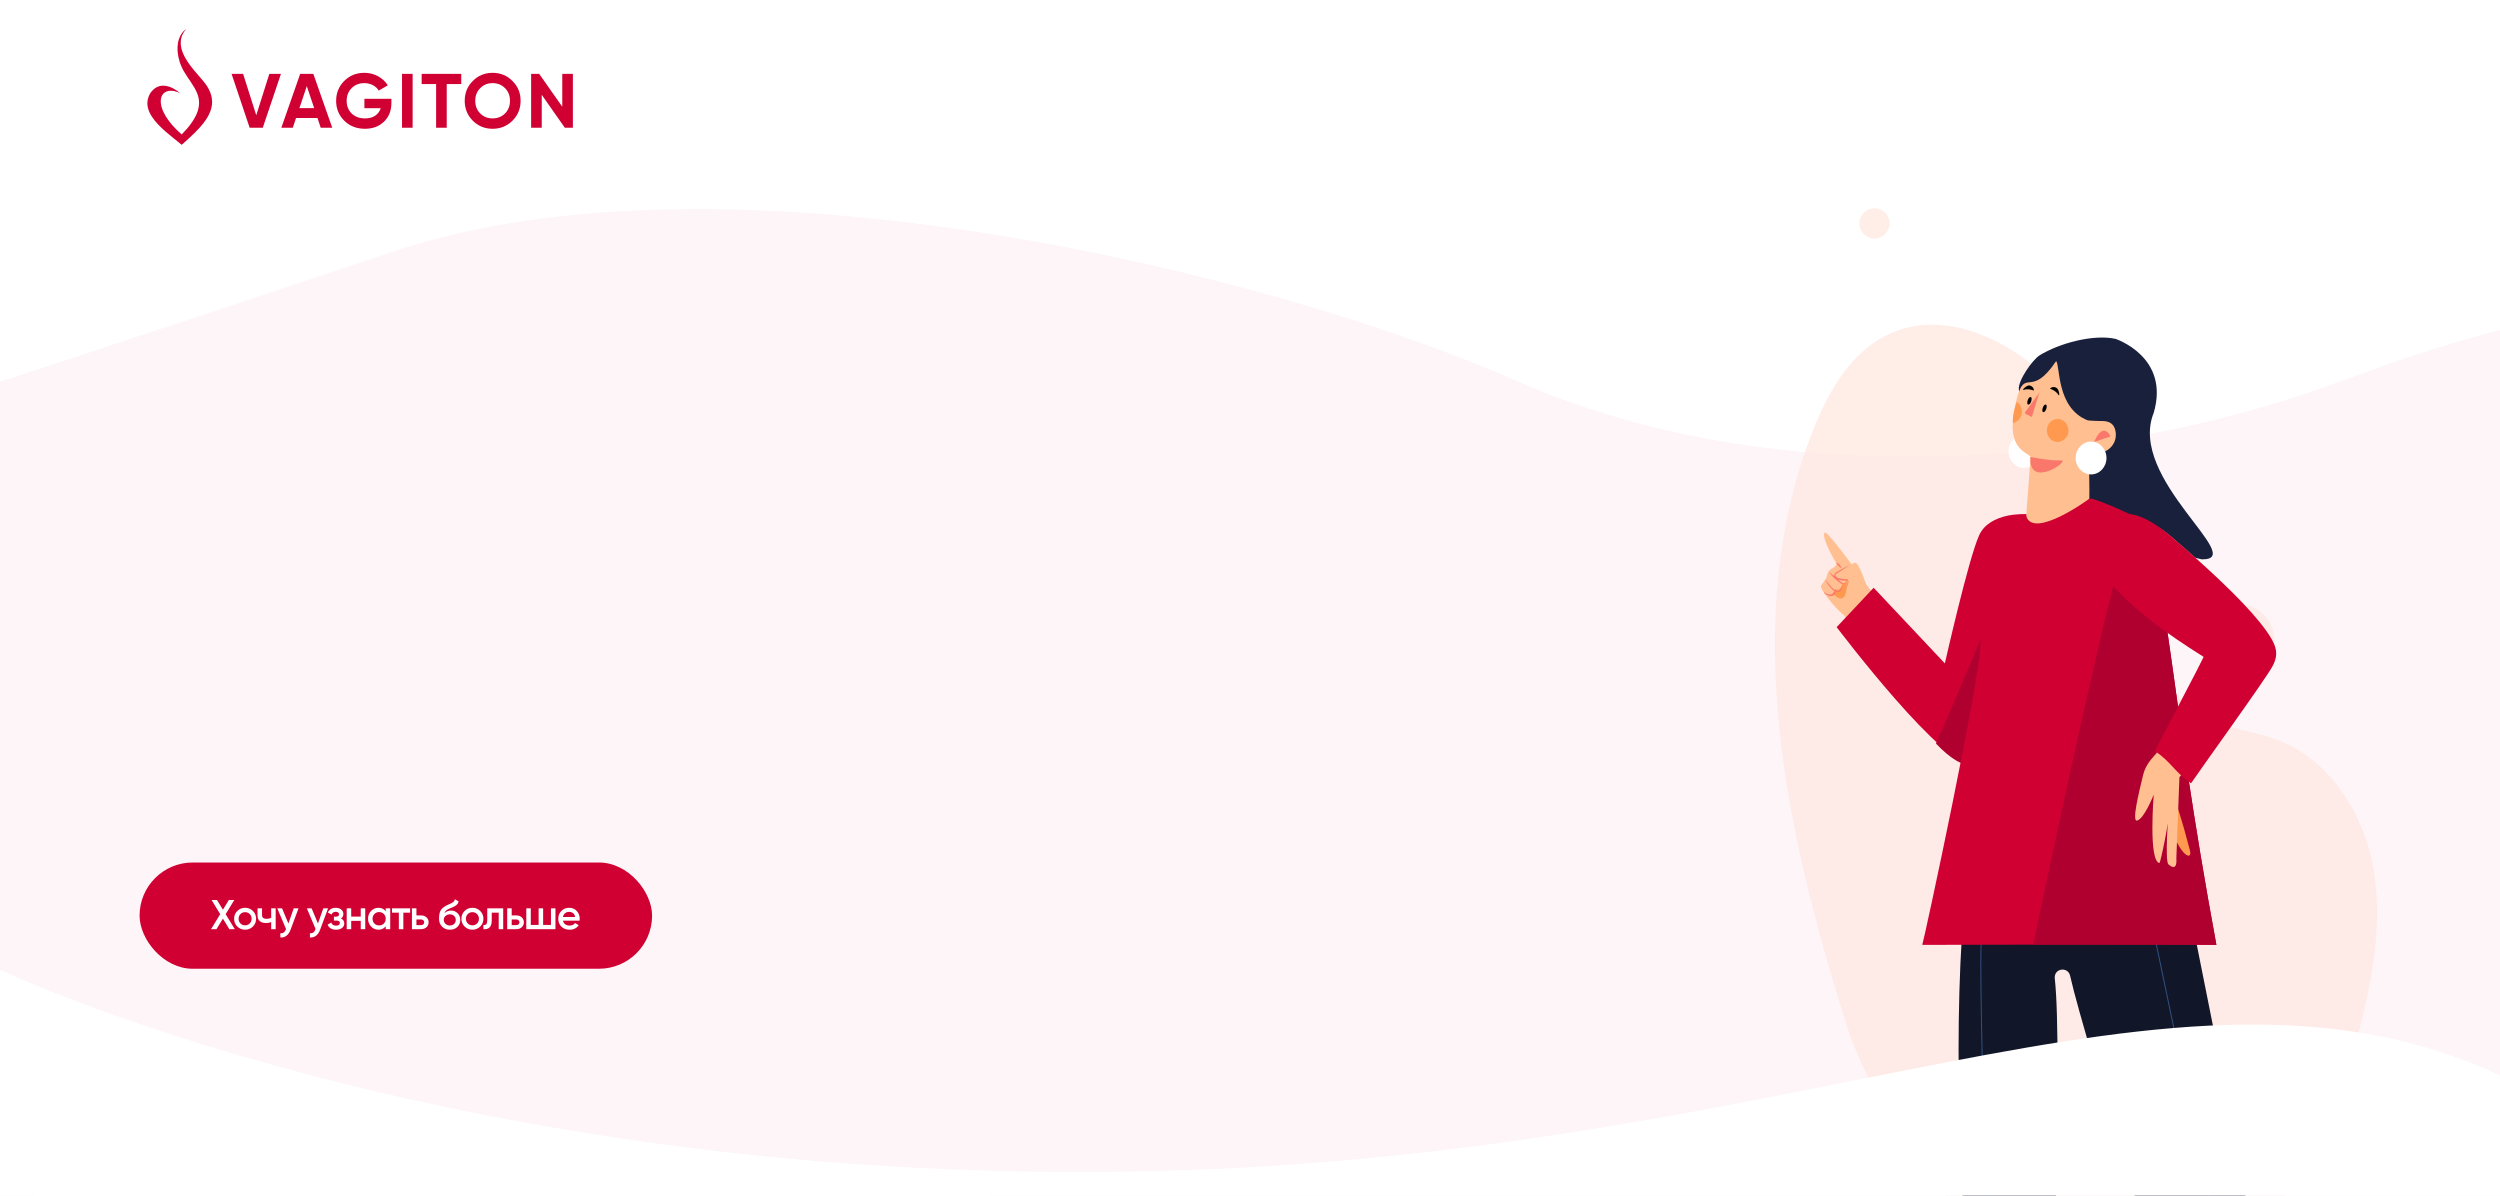 <?xml version="1.0" encoding="UTF-8"?> <svg xmlns="http://www.w3.org/2000/svg" width="1200" height="574" viewBox="0 0 1200 574" fill="none"><g clip-path="url(#clip0_3530_585)"><rect width="1200" height="574" fill="white"></rect><g filter="url(#filter0_d_3530_585)"><rect width="1200" height="87.636" fill="white"></rect></g><path d="M119.829 61.3L111.158 35.47H116.693L123.003 55.322L129.276 35.47H134.848L126.139 61.3H119.829ZM153.94 61.3L152.39 56.65H142.095L140.546 61.3H135.048L144.088 35.47H150.398L159.475 61.3H153.94ZM143.719 51.89H150.804L147.261 41.337L143.719 51.89ZM187.872 47.425V49.418C187.872 53.108 186.691 56.097 184.33 58.385C181.968 60.672 178.918 61.816 175.179 61.816C171.193 61.816 167.885 60.525 165.253 57.942C162.645 55.334 161.341 52.161 161.341 48.422C161.341 44.658 162.633 41.472 165.216 38.865C167.823 36.257 171.046 34.953 174.883 34.953C177.294 34.953 179.496 35.507 181.488 36.614C183.481 37.696 185.031 39.148 186.138 40.968L181.784 43.477C181.169 42.419 180.234 41.558 178.979 40.894C177.749 40.23 176.372 39.898 174.847 39.898C172.387 39.898 170.357 40.71 168.758 42.333C167.184 43.932 166.397 45.962 166.397 48.422C166.397 50.857 167.196 52.874 168.795 54.473C170.419 56.047 172.559 56.835 175.216 56.835C177.183 56.835 178.807 56.404 180.086 55.543C181.39 54.658 182.276 53.452 182.743 51.927H174.92V47.425H187.872ZM192.97 35.47H198.062V61.3H192.97V35.47ZM221.404 35.47V40.341H214.43V61.3H209.338V40.341H202.401V35.47H221.404ZM245.979 57.942C243.371 60.525 240.198 61.816 236.459 61.816C232.72 61.816 229.546 60.525 226.939 57.942C224.356 55.334 223.064 52.148 223.064 48.385C223.064 44.621 224.356 41.448 226.939 38.865C229.546 36.257 232.72 34.953 236.459 34.953C240.198 34.953 243.371 36.257 245.979 38.865C248.586 41.448 249.89 44.621 249.89 48.385C249.89 52.148 248.586 55.334 245.979 57.942ZM230.518 54.473C232.117 56.047 234.097 56.835 236.459 56.835C238.82 56.835 240.801 56.047 242.4 54.473C243.999 52.874 244.798 50.845 244.798 48.385C244.798 45.925 243.999 43.895 242.4 42.296C240.801 40.697 238.82 39.898 236.459 39.898C234.097 39.898 232.117 40.697 230.518 42.296C228.919 43.895 228.119 45.925 228.119 48.385C228.119 50.845 228.919 52.874 230.518 54.473ZM269.889 35.47H274.981V61.3H271.107L260.037 45.507V61.3H254.945V35.47H258.82L269.889 51.226V35.47Z" fill="#D00032"></path><path d="M101.809 48.729V49.128C101.77 50.571 101.502 51.971 101.004 53.327C100.513 54.664 99.834 55.96 99.046 57.169C98.121 58.588 97.06 59.918 95.926 61.182C95.161 62.034 94.337 62.895 93.454 63.767C91.586 65.607 89.336 67.626 87.229 69.502C87.224 69.506 87.219 69.506 87.215 69.502C85.979 68.496 84.664 67.432 83.269 66.312C80.633 64.195 78.02 62.007 75.712 59.532C74.635 58.377 73.637 57.143 72.787 55.807C72.01 54.584 71.389 53.267 71.027 51.86C70.864 51.23 70.768 50.559 70.738 49.848V49.321C70.775 48.339 70.966 47.389 71.31 46.471C71.512 45.932 71.762 45.404 72.058 44.889C72.153 44.724 72.256 44.567 72.365 44.417C73.146 43.355 74.098 42.445 75.251 41.854C76.222 41.355 77.273 41.111 78.404 41.121C79.98 41.136 81.546 41.633 82.943 42.338C84.221 42.984 85.396 43.774 86.47 44.708C86.499 44.734 86.496 44.739 86.461 44.721C85.144 44.081 83.704 43.617 82.236 43.56C81.447 43.529 80.651 43.636 79.923 43.93C78.931 44.331 78.194 45.017 77.714 45.989C77.511 46.399 77.367 46.823 77.282 47.258C76.988 48.761 77.224 50.335 77.685 51.786C78.168 53.307 78.895 54.758 79.756 56.134C80.18 56.81 80.624 57.457 81.089 58.075C82.137 59.468 83.309 60.813 84.607 62.113C85.464 62.971 86.331 63.781 87.207 64.542C87.215 64.549 87.224 64.549 87.232 64.54C88.15 63.599 89.023 62.64 89.85 61.662C91.341 59.902 92.721 57.994 93.759 56.002C94.568 54.448 95.161 52.843 95.424 51.128C95.702 49.319 95.543 47.487 94.987 45.748C94.813 45.205 94.611 44.672 94.38 44.151C94.101 43.523 93.774 42.882 93.398 42.23C92.841 41.261 92.233 40.295 91.575 39.33C91.327 38.966 90.792 38.174 89.969 36.955C89.392 36.098 88.847 35.233 88.335 34.359C87.878 33.58 87.463 32.779 87.091 31.956C86.785 31.281 86.52 30.59 86.297 29.883C86.027 29.027 85.802 28.16 85.622 27.281C85.458 26.479 85.339 25.662 85.265 24.831C85.209 24.198 85.187 23.563 85.2 22.927C85.226 21.548 85.438 20.23 85.833 18.972C86.126 18.043 86.531 17.168 87.051 16.346C87.53 15.589 88.13 14.877 88.83 14.302C88.956 14.198 89.079 14.11 89.198 14.036C89.292 13.977 89.303 13.99 89.231 14.074C88.567 14.841 88.02 15.69 87.59 16.622C87.121 17.64 86.845 18.714 86.763 19.844C86.627 21.715 87.043 23.585 87.739 25.315C88.394 26.946 89.278 28.492 90.275 29.963C92.079 32.623 94.23 35.071 96.405 37.553C96.748 37.944 97.146 38.412 97.6 38.956C98.953 40.578 100.132 42.355 100.911 44.325C101.47 45.74 101.77 47.208 101.809 48.729Z" fill="#D00032"></path><path fill-rule="evenodd" clip-rule="evenodd" d="M1257 148.005C1210.71 153.141 1169.68 165.897 1123 183.224C1008.5 225.724 850 236.509 729 183.224C608 129.94 348.5 67.5 189.5 120.5C30.5 173.5 0 183.224 0 183.224V581.774C135.784 512.485 319.897 545.636 550.472 587.153C751.186 623.294 987.106 665.773 1257 652.538V148.005Z" fill="#D00032" fill-opacity="0.04"></path><g opacity="0.84"><path opacity="0.84" d="M1003.45 618.882C1036.65 622.662 1069.85 605.405 1091.71 579.931C1113.57 554.621 1125.56 522.243 1133.62 489.702C1139.7 464.885 1143.81 438.753 1138.55 413.607C1133.29 388.462 1117.35 364.466 1093.35 355.263C1081.85 350.825 1068.86 350.003 1058.02 344.251C1027.78 327.816 1028.93 285.413 1021.69 251.721C1015.94 225.096 1001.97 200.279 982.415 181.214C962.858 162.314 933.439 149.002 908.293 159.684C889.063 167.738 877.559 187.624 869.999 207.182C834.664 297.904 857.344 400.295 886.763 493.153C899.089 532.269 951.682 611.815 992.276 616.746" fill="#FFE5DE"></path><path opacity="0.84" d="M1091.54 305.628C1090.72 296.26 1082.5 289.357 1073.14 290.343C1063.77 291.165 1056.87 299.383 1057.85 308.751C1058.67 318.119 1066.89 325.021 1076.26 324.035C1085.46 323.214 1092.37 314.996 1091.54 305.628ZM906.977 106.599C906.649 102.655 903.033 99.696 899.089 100.025C895.145 100.354 892.187 103.969 892.515 107.914C892.844 111.858 896.46 114.817 900.404 114.488C904.348 113.995 907.306 110.543 906.977 106.599ZM1122.94 582.068C1123.26 585.848 1120.47 589.135 1116.69 589.464C1112.91 589.793 1109.62 586.999 1109.29 583.218C1108.97 579.438 1111.76 576.151 1115.54 575.823C1119.32 575.494 1122.61 578.288 1122.94 582.068ZM1103.77 625.011C1109.15 617.48 1107.42 607.009 1099.88 601.622C1092.35 596.235 1081.88 597.974 1076.5 605.504C1071.11 613.035 1072.85 623.507 1080.38 628.893C1087.91 634.28 1098.38 632.542 1103.77 625.011Z" fill="#FFE5DE"></path></g><path d="M979.557 249.581L969.038 186.964C968.545 182.69 975.612 172.664 979.064 170.528C988.432 164.776 1004.7 160.338 1015.39 162.639C1015.39 162.639 1041.68 171.186 1033.79 198.139C1020.97 229.859 1079.65 268.975 1056.8 268.482" fill="#18203C"></path><path d="M971.503 224.6C975.588 224.6 978.899 221.069 978.899 216.712C978.899 212.355 975.588 208.823 971.503 208.823C967.419 208.823 964.107 212.355 964.107 216.712C964.107 221.069 967.419 224.6 971.503 224.6Z" fill="white"></path><path d="M1002.07 201.755C1002.57 201.919 1007.17 202.084 1007.66 202.084C1009.8 202.084 1014.89 201.591 1015.55 207.672C1016.21 213.917 1010.78 217.368 1007.5 217.533C1006.51 217.533 1004.37 217.861 1003.72 218.519C1001.74 220.82 1003.88 238.898 1002.24 245.308C998.785 259.278 1006.02 252.704 1006.02 252.704C1006.02 252.704 959.177 306.283 972.161 252.704C972.161 252.704 974.79 219.341 974.626 219.176C971.996 216.382 961.806 215.068 968.052 191.401C972.161 175.951 974.626 191.73 986.952 173.322C988.924 175.294 986.952 195.838 1002.07 201.755Z" fill="#FFBF91"></path><path d="M1013.08 209.48C1013.08 209.48 1009.63 201.756 1005.2 212.11L1013.08 209.48Z" fill="#FA786B"></path><path d="M987.773 201.097C984.979 201.097 982.514 203.398 982.514 206.52C982.514 209.643 984.65 212.108 987.609 212.108C990.403 212.108 992.868 209.807 992.868 206.685C992.868 203.726 990.567 201.097 987.773 201.097ZM966.243 203.069C968.544 202.576 970.352 200.44 970.516 197.809C970.516 195.673 969.53 193.865 968.051 192.879C968.051 193.044 965.75 199.125 966.243 203.069Z" fill="#FF9950"></path><path d="M978.899 188.443L975.283 200.112L972.489 198.797C971.996 198.633 971.832 197.811 972.325 197.482L978.899 188.443Z" fill="#FA786B"></path><path d="M988.102 189.593C988.759 190.579 988.431 187.128 987.28 186.306C986.13 185.484 984.651 185.649 983.993 186.635C983.993 186.635 986.458 187.128 988.102 189.593ZM971.337 187.128C970.186 187.457 972.652 184.991 973.966 184.991C975.281 185.156 976.267 186.141 976.267 187.457C976.267 187.621 973.966 186.307 971.337 187.128ZM982.187 196.332C981.858 197.318 981.201 197.975 980.708 197.811C980.215 197.646 980.215 196.661 980.544 195.674C980.872 194.688 981.53 194.031 982.023 194.195C982.516 194.359 982.516 195.345 982.187 196.332ZM974.955 192.715C974.626 193.701 973.968 194.359 973.475 194.195C972.982 194.03 972.982 193.045 973.311 192.058C973.64 191.072 974.297 190.414 974.79 190.578C975.283 190.743 975.283 191.729 974.955 192.715Z" fill="black"></path><path d="M974.626 219.341C974.626 219.341 984.323 221.313 989.253 220.984C994.348 220.656 973.476 235.283 974.626 219.341Z" fill="#FA786B"></path><path d="M1003.72 227.724C1007.8 227.724 1011.11 224.192 1011.11 219.835C1011.11 215.478 1007.8 211.946 1003.72 211.946C999.632 211.946 996.32 215.478 996.32 219.835C996.32 224.192 999.632 227.724 1003.72 227.724Z" fill="white"></path><path d="M1023.11 346.056C1032.81 364.464 1037.9 377.94 1043.49 401.278C1049.9 428.396 1095.75 655.694 1098.88 705.164C1090.33 705.657 1071.59 707.629 1066.66 707.301C1050.72 657.995 1000.59 499.56 993.69 468.498C992.704 463.732 985.801 464.718 986.294 469.648C990.238 505.148 983.993 645.504 985.472 706.15C981.363 708.451 957.039 707.301 952.109 706.643C946.849 645.833 922.197 419.521 964.106 345.07C983.336 342.276 1003.55 345.399 1023.11 346.056Z" fill="#111629"></path><path d="M970.681 345.893C970.681 345.893 950.795 398.321 950.795 462.582C950.795 526.679 958.191 696.783 958.191 696.783M1085.07 692.015L1012.92 347.863" stroke="#325081" stroke-width="0.472" stroke-miterlimit="10"></path><path d="M965.422 343.427L1048.58 422.315C1048.58 422.315 1036.26 373.503 1022.12 345.07L965.422 343.427Z" fill="black"></path><path d="M885.053 295.272C885.053 295.272 936.823 372.189 948.821 363.15C948.821 363.15 962.791 352.631 955.724 309.571C955.724 305.462 955.724 302.504 955.888 301.846C955.888 301.846 958.846 259.444 965.42 250.569C966.078 249.583 968.214 247.775 968.05 247.775C948.164 242.516 940.603 296.094 935.18 320.911C935.015 321.897 897.05 282.289 897.05 282.289C897.05 282.289 877.164 254.185 875.849 255.664C873.877 257.965 881.601 270.62 881.601 270.62C881.601 270.62 881.108 272.099 879.629 272.756C878.149 273.414 877.329 274.564 876.835 276.701C876.342 278.837 874.37 280.152 874.041 281.303C873.384 282.453 880.779 291.985 885.053 295.272Z" fill="#FFBF91"></path><path d="M896.229 281.959C896.229 281.959 892.285 269.797 890.477 270.126C888.834 270.455 881.437 273.906 881.602 277.029C881.767 280.152 888.176 277.522 888.176 277.522C888.176 277.522 887.026 284.425 890.149 285.246C893.436 286.068 896.229 281.959 896.229 281.959Z" fill="#FFBF91"></path><path d="M886.368 276.864C886.368 276.864 886.532 279.986 884.231 280.479C884.231 280.479 883.738 283.767 880.78 282.945C880.78 282.945 881.601 284.424 879.794 284.753C879.629 284.917 887.518 293.956 886.368 276.864Z" fill="#FF9950"></path><path d="M887.846 271.112C886.531 272.262 885.052 273.084 883.573 274.07C882.915 274.563 882.093 274.892 881.436 275.385C880.943 275.878 880.779 276.207 881.272 276.7C881.601 277.193 882.422 277.522 883.244 277.686C884.066 277.85 884.888 277.85 885.709 278.015H886.367C886.696 278.015 887.024 278.179 887.189 278.672C887.353 279.165 887.189 279.329 887.189 279.658L887.024 280.315C886.696 281.137 886.531 281.959 886.202 282.781L886.696 280.315C886.696 279.822 886.86 279.494 886.86 279.001C886.696 278.672 886.202 278.672 885.71 278.672C884.066 278.672 882.094 278.508 880.779 277.357C880.45 277.028 880.286 276.535 880.45 276.042C880.615 275.549 880.779 275.221 881.108 274.892C881.765 274.399 882.587 274.07 883.408 273.577L887.846 271.112ZM881.272 270.124C881.766 270.124 881.93 270.288 882.258 270.452C882.588 270.617 882.752 270.781 883.08 271.11C883.245 271.438 883.409 271.603 883.573 271.931C883.738 272.26 883.902 272.589 883.902 272.918C882.916 272.096 881.93 271.11 881.272 270.124ZM877.822 274.563C878.644 275.056 879.302 275.713 879.959 276.207C880.616 276.7 881.274 277.357 881.931 277.85C882.588 278.507 883.246 279 883.903 279.494C884.232 279.822 884.561 279.987 884.889 279.987C885.218 280.151 885.711 279.987 886.039 279.822C885.711 280.151 885.218 280.48 884.889 280.48C884.396 280.48 883.903 280.315 883.575 279.987C882.753 279.494 882.095 279 881.438 278.343C880.123 277.357 878.973 276.042 877.822 274.563Z" fill="#FA786B"></path><path d="M884.398 280.477C884.398 281.463 884.398 282.778 883.412 283.764C882.918 284.257 882.097 284.257 881.439 284.093C880.782 283.928 880.289 283.6 879.796 283.271C878.974 282.449 878.316 281.627 877.659 280.806C877.002 279.984 876.509 278.998 876.016 278.012L877.988 280.477C878.645 281.299 879.303 282.12 880.124 282.778C880.946 283.435 882.097 283.928 882.918 283.435C883.904 282.614 884.068 281.463 884.398 280.477Z" fill="#FA786B"></path><path d="M880.946 282.451C881.111 283.098 881.111 283.776 880.946 284.423C880.782 284.752 880.782 285.08 880.453 285.409C880.289 285.573 880.124 285.738 879.796 285.902C879.631 285.902 879.466 286.066 879.138 286.066C878.316 286.231 877.495 285.902 877.002 285.573L876.016 285.08C875.686 284.752 875.523 284.423 875.523 284.094L876.18 284.752C876.509 284.916 876.837 284.916 877.002 285.08C877.659 285.245 878.152 285.409 878.81 285.409C879.467 285.409 879.796 284.752 880.124 284.259C880.617 283.766 880.782 283.108 880.946 282.451Z" fill="#FA786B"></path><path d="M972.652 246.789C972.652 246.789 955.067 245.639 949.972 256.979C944.877 268.155 933.537 318.446 933.537 318.446L899.35 282.125L881.6 301.025C881.6 301.025 934.522 371.039 947.505 366.601C960.489 362.328 972.816 262.238 972.652 246.789Z" fill="#D00032"></path><path d="M968.71 260.594C960.492 285.74 949.152 310.228 938.962 334.552C935.84 342.112 932.552 349.508 929.266 356.904C935.511 363.478 942.249 368.409 947.344 366.765C959.013 362.821 970.189 280.974 972.161 253.691C971.143 256.056 969.991 258.361 968.71 260.594Z" fill="#AF002F"></path><path d="M972.488 247.446C972.981 248.925 949.972 293.793 950.629 308.092C951.287 322.555 923.511 451.406 922.689 453.543C922.689 453.543 1039.21 453.214 1063.87 453.543C1041.02 330.115 1041.02 278.344 1027.55 249.254C1027.55 249.254 1007.99 239.722 1003.06 239.229C1003.22 239.229 975.611 259.444 972.488 247.446Z" fill="#D00032"></path><path d="M1027.71 249.252C1027.71 249.252 1025.25 248.102 1021.96 246.458C1019.16 265.359 1013.41 283.931 1009.14 302.502C1003.54 326.403 998.118 350.344 992.868 374.324C987.115 400.62 981.527 427.081 975.939 453.377C1010.13 453.377 1050.39 453.377 1063.87 453.541C1041.02 330.113 1041.02 278.343 1027.71 249.252Z" fill="#AF002F"></path><path d="M1044.31 386.814C1043.65 381.72 1047.27 393.224 1051.21 408.344C1052.36 413.111 1046.77 411.467 1041.84 396.84L1044.31 386.814Z" fill="#FF9950"></path><path d="M1088.52 319.597C1092.13 313.023 1092.3 308.75 1087.86 302.833C1080.47 292.479 1065.67 277.852 1042.83 258.129C1018.01 236.764 1010.62 261.91 1010.62 261.91C1010.62 261.91 1053.02 310.558 1057.62 315.324C1052.2 326.828 1042.34 350.495 1035.43 361.013C1035.1 361.671 1034.61 362.164 1034.12 362.657C1031.65 365.287 1029.52 368.409 1028.69 372.025C1026.56 380.736 1023.27 394.377 1025.74 393.884C1029.19 393.226 1033.79 381.393 1033.79 381.393C1033.79 381.393 1031.16 413.606 1036.58 414.263C1037.08 413.606 1041.51 393.391 1040.86 389.775C1040.86 389.775 1039.05 413.441 1040.86 414.921C1045.46 418.865 1044.64 412.127 1044.64 412.127L1046.12 373.011C1046.28 372.847 1075.7 343.428 1088.52 319.597Z" fill="#FFBF91"></path><path d="M1057.78 315.323C1056.8 317.624 1035.76 357.561 1034.28 360.519C1042.01 365.45 1044.14 371.038 1051.7 375.968C1055.98 369.559 1087.86 325.513 1090.82 319.76C1094.43 313.186 1091.97 308.749 1087.7 302.668C1080.3 292.314 1065.51 277.686 1042.66 257.964C1017.85 236.598 1011.93 252.212 1011.93 252.212C1011.93 252.212 979.718 266.51 1057.78 315.323Z" fill="#D00032"></path><g filter="url(#filter1_dd_3530_585)"><path d="M1200 513.625C1042.81 440.5 867.499 554.875 540.938 559.875C214.375 564.875 0 463 0 463V941.75C0 941.75 61.562 1006.75 179.688 1013C297.812 1019.25 399.062 972.062 540.938 983.938C682.812 995.812 764.375 1029.88 896.875 1013C1029.38 996.125 1200 933.312 1200 933.312V513.625Z" fill="white"></path></g><rect x="67" y="414" width="246" height="51" rx="25.5" fill="#D00032"></rect><path d="M112.7 446H110.08L107 440.94L103.92 446H101.3L105.7 438.8L101.56 432H104.16L107 436.66L109.84 432H112.46L108.32 438.8L112.7 446ZM117.65 446.26C116.183 446.26 114.936 445.753 113.91 444.74C112.883 443.727 112.37 442.48 112.37 441C112.37 439.52 112.883 438.273 113.91 437.26C114.936 436.247 116.183 435.74 117.65 435.74C119.13 435.74 120.376 436.247 121.39 437.26C122.416 438.273 122.93 439.52 122.93 441C122.93 442.48 122.416 443.727 121.39 444.74C120.376 445.753 119.13 446.26 117.65 446.26ZM115.43 443.26C116.03 443.86 116.77 444.16 117.65 444.16C118.53 444.16 119.27 443.86 119.87 443.26C120.47 442.66 120.77 441.907 120.77 441C120.77 440.093 120.47 439.34 119.87 438.74C119.27 438.14 118.53 437.84 117.65 437.84C116.77 437.84 116.03 438.14 115.43 438.74C114.83 439.34 114.53 440.093 114.53 441C114.53 441.907 114.83 442.66 115.43 443.26ZM130.167 436H132.327V446H130.167V442.62C129.367 442.913 128.527 443.06 127.647 443.06C126.407 443.06 125.427 442.753 124.707 442.14C123.987 441.527 123.627 440.627 123.627 439.44V436H125.787V439.24C125.787 440.44 126.501 441.04 127.927 441.04C128.767 441.04 129.514 440.887 130.167 440.58V436ZM140.989 436H143.289L139.449 446.32C138.982 447.587 138.329 448.533 137.489 449.16C136.649 449.787 135.676 450.067 134.569 450V447.98C135.249 448.02 135.796 447.88 136.209 447.56C136.636 447.253 136.976 446.753 137.229 446.06L137.289 445.92L133.089 436H135.389L138.429 443.28L140.989 436ZM155.18 436H157.48L153.64 446.32C153.173 447.587 152.52 448.533 151.68 449.16C150.84 449.787 149.866 450.067 148.76 450V447.98C149.44 448.02 149.986 447.88 150.4 447.56C150.826 447.253 151.166 446.753 151.42 446.06L151.48 445.92L147.28 436H149.58L152.62 443.28L155.18 436ZM163.655 440.88C164.722 441.36 165.255 442.153 165.255 443.26C165.255 444.113 164.908 444.827 164.215 445.4C163.522 445.973 162.555 446.26 161.315 446.26C159.302 446.26 157.942 445.46 157.235 443.86L158.995 442.82C159.355 443.82 160.135 444.32 161.335 444.32C161.895 444.32 162.335 444.207 162.655 443.98C162.975 443.74 163.135 443.427 163.135 443.04C163.135 442.693 163.008 442.42 162.755 442.22C162.502 442.007 162.148 441.9 161.695 441.9H160.275V440H161.335C161.775 440 162.115 439.9 162.355 439.7C162.608 439.487 162.735 439.2 162.735 438.84C162.735 438.493 162.595 438.213 162.315 438C162.035 437.773 161.662 437.66 161.195 437.66C160.195 437.66 159.502 438.1 159.115 438.98L157.355 437.98C158.102 436.487 159.368 435.74 161.155 435.74C162.275 435.74 163.162 436.027 163.815 436.6C164.482 437.16 164.815 437.847 164.815 438.66C164.815 439.66 164.428 440.4 163.655 440.88ZM173.159 436H175.319V446H173.159V442.02H168.579V446H166.419V436H168.579V439.98H173.159V436ZM185.146 436H187.306V446H185.146V444.56C184.332 445.693 183.166 446.26 181.646 446.26C180.272 446.26 179.099 445.753 178.126 444.74C177.152 443.713 176.666 442.467 176.666 441C176.666 439.52 177.152 438.273 178.126 437.26C179.099 436.247 180.272 435.74 181.646 435.74C183.166 435.74 184.332 436.3 185.146 437.42V436ZM179.726 443.3C180.326 443.9 181.079 444.2 181.986 444.2C182.892 444.2 183.646 443.9 184.246 443.3C184.846 442.687 185.146 441.92 185.146 441C185.146 440.08 184.846 439.32 184.246 438.72C183.646 438.107 182.892 437.8 181.986 437.8C181.079 437.8 180.326 438.107 179.726 438.72C179.126 439.32 178.826 440.08 178.826 441C178.826 441.92 179.126 442.687 179.726 443.3ZM196.863 436V438.08H193.603V446H191.443V438.08H188.163V436H196.863ZM202.085 439.4C203.152 439.4 204.025 439.707 204.705 440.32C205.385 440.92 205.725 441.713 205.725 442.7C205.725 443.673 205.385 444.467 204.705 445.08C204.025 445.693 203.152 446 202.085 446H197.725V436H199.885V439.4H202.085ZM202.105 444.06C202.532 444.06 202.885 443.933 203.165 443.68C203.458 443.427 203.605 443.1 203.605 442.7C203.605 442.287 203.458 441.96 203.165 441.72C202.885 441.467 202.532 441.34 202.105 441.34H199.885V444.06H202.105ZM215.93 446.26C214.397 446.26 213.144 445.767 212.17 444.78C211.21 443.78 210.73 442.507 210.73 440.96C210.73 439.267 210.984 437.96 211.49 437.04C211.997 436.107 213.024 435.26 214.57 434.5C214.824 434.38 215.197 434.207 215.69 433.98C216.197 433.753 216.544 433.593 216.73 433.5C216.917 433.393 217.15 433.247 217.43 433.06C217.71 432.86 217.917 432.653 218.05 432.44C218.184 432.213 218.29 431.947 218.37 431.64L220.13 432.66C220.077 432.953 219.99 433.227 219.87 433.48C219.75 433.72 219.577 433.947 219.35 434.16C219.124 434.373 218.924 434.547 218.75 434.68C218.59 434.813 218.317 434.973 217.93 435.16C217.544 435.347 217.257 435.48 217.07 435.56C216.897 435.64 216.564 435.78 216.07 435.98C215.19 436.327 214.544 436.687 214.13 437.06C213.73 437.42 213.45 437.873 213.29 438.42C214.09 437.513 215.177 437.06 216.55 437.06C217.724 437.06 218.744 437.48 219.61 438.32C220.49 439.16 220.93 440.247 220.93 441.58C220.93 442.94 220.464 444.06 219.53 444.94C218.61 445.82 217.41 446.26 215.93 446.26ZM215.91 444.24C216.75 444.24 217.437 443.993 217.97 443.5C218.504 442.993 218.77 442.353 218.77 441.58C218.77 440.793 218.504 440.147 217.97 439.64C217.45 439.133 216.77 438.88 215.93 438.88C215.184 438.88 214.51 439.12 213.91 439.6C213.31 440.067 213.01 440.693 213.01 441.48C213.01 442.28 213.29 442.94 213.85 443.46C214.41 443.98 215.097 444.24 215.91 444.24ZM226.758 446.26C225.291 446.26 224.045 445.753 223.018 444.74C221.991 443.727 221.478 442.48 221.478 441C221.478 439.52 221.991 438.273 223.018 437.26C224.045 436.247 225.291 435.74 226.758 435.74C228.238 435.74 229.485 436.247 230.498 437.26C231.525 438.273 232.038 439.52 232.038 441C232.038 442.48 231.525 443.727 230.498 444.74C229.485 445.753 228.238 446.26 226.758 446.26ZM224.538 443.26C225.138 443.86 225.878 444.16 226.758 444.16C227.638 444.16 228.378 443.86 228.978 443.26C229.578 442.66 229.878 441.907 229.878 441C229.878 440.093 229.578 439.34 228.978 438.74C228.378 438.14 227.638 437.84 226.758 437.84C225.878 437.84 225.138 438.14 224.538 438.74C223.938 439.34 223.638 440.093 223.638 441C223.638 441.907 223.938 442.66 224.538 443.26ZM241.538 436V446H239.378V438.08H236.038V441.8C236.038 443.387 235.692 444.513 234.998 445.18C234.305 445.847 233.318 446.12 232.038 446V443.98C232.652 444.087 233.112 443.96 233.418 443.6C233.725 443.24 233.878 442.607 233.878 441.7V436H241.538ZM247.815 439.4C248.882 439.4 249.755 439.707 250.435 440.32C251.115 440.92 251.455 441.713 251.455 442.7C251.455 443.673 251.115 444.467 250.435 445.08C249.755 445.693 248.882 446 247.815 446H243.455V436H245.615V439.4H247.815ZM247.835 444.06C248.262 444.06 248.615 443.933 248.895 443.68C249.189 443.427 249.335 443.1 249.335 442.7C249.335 442.287 249.189 441.96 248.895 441.72C248.615 441.467 248.262 441.34 247.835 441.34H245.615V444.06H247.835ZM264.461 436H266.621V446H252.621V436H254.781V443.96H258.541V436H260.701V443.96H264.461V436ZM270.225 441.92C270.385 442.68 270.752 443.267 271.325 443.68C271.898 444.08 272.598 444.28 273.425 444.28C274.572 444.28 275.432 443.867 276.005 443.04L277.785 444.08C276.798 445.533 275.338 446.26 273.405 446.26C271.778 446.26 270.465 445.767 269.465 444.78C268.465 443.78 267.965 442.52 267.965 441C267.965 439.507 268.458 438.26 269.445 437.26C270.432 436.247 271.698 435.74 273.245 435.74C274.712 435.74 275.912 436.253 276.845 437.28C277.792 438.307 278.265 439.553 278.265 441.02C278.265 441.247 278.238 441.547 278.185 441.92H270.225ZM270.205 440.16H276.085C275.938 439.347 275.598 438.733 275.065 438.32C274.545 437.907 273.932 437.7 273.225 437.7C272.425 437.7 271.758 437.92 271.225 438.36C270.692 438.8 270.352 439.4 270.205 440.16Z" fill="white"></path></g><defs><filter id="filter0_d_3530_585" x="-19.065" y="-17.527" width="1238.13" height="125.766" filterUnits="userSpaceOnUse" color-interpolation-filters="sRGB"><feFlood flood-opacity="0" result="BackgroundImageFix"></feFlood><feColorMatrix in="SourceAlpha" type="matrix" values="0 0 0 0 0 0 0 0 0 0 0 0 0 0 0 0 0 0 127 0" result="hardAlpha"></feColorMatrix><feOffset dy="1.537"></feOffset><feGaussianBlur stdDeviation="9.532"></feGaussianBlur><feComposite in2="hardAlpha" operator="out"></feComposite><feColorMatrix type="matrix" values="0 0 0 0 0 0 0 0 0 0 0 0 0 0 0 0 0 0 0.13 0"></feColorMatrix><feBlend mode="normal" in2="BackgroundImageFix" result="effect1_dropShadow_3530_585"></feBlend><feBlend mode="normal" in="SourceGraphic" in2="effect1_dropShadow_3530_585" result="shape"></feBlend></filter><filter id="filter1_dd_3530_585" x="-31.25" y="431.75" width="1262.5" height="619.604" filterUnits="userSpaceOnUse" color-interpolation-filters="sRGB"><feFlood flood-opacity="0" result="BackgroundImageFix"></feFlood><feColorMatrix in="SourceAlpha" type="matrix" values="0 0 0 0 0 0 0 0 0 0 0 0 0 0 0 0 0 0 127 0" result="hardAlpha"></feColorMatrix><feOffset></feOffset><feGaussianBlur stdDeviation="15.625"></feGaussianBlur><feColorMatrix type="matrix" values="0 0 0 0 0 0 0 0 0 0 0 0 0 0 0 0 0 0 0.06 0"></feColorMatrix><feBlend mode="normal" in2="BackgroundImageFix" result="effect1_dropShadow_3530_585"></feBlend><feColorMatrix in="SourceAlpha" type="matrix" values="0 0 0 0 0 0 0 0 0 0 0 0 0 0 0 0 0 0 127 0" result="hardAlpha"></feColorMatrix><feOffset dy="2.5"></feOffset><feGaussianBlur stdDeviation="15.625"></feGaussianBlur><feColorMatrix type="matrix" values="0 0 0 0 0 0 0 0 0 0 0 0 0 0 0 0 0 0 0.06 0"></feColorMatrix><feBlend mode="normal" in2="effect1_dropShadow_3530_585" result="effect2_dropShadow_3530_585"></feBlend><feBlend mode="normal" in="SourceGraphic" in2="effect2_dropShadow_3530_585" result="shape"></feBlend></filter><clipPath id="clip0_3530_585"><rect width="1200" height="574" fill="white"></rect></clipPath></defs></svg> 